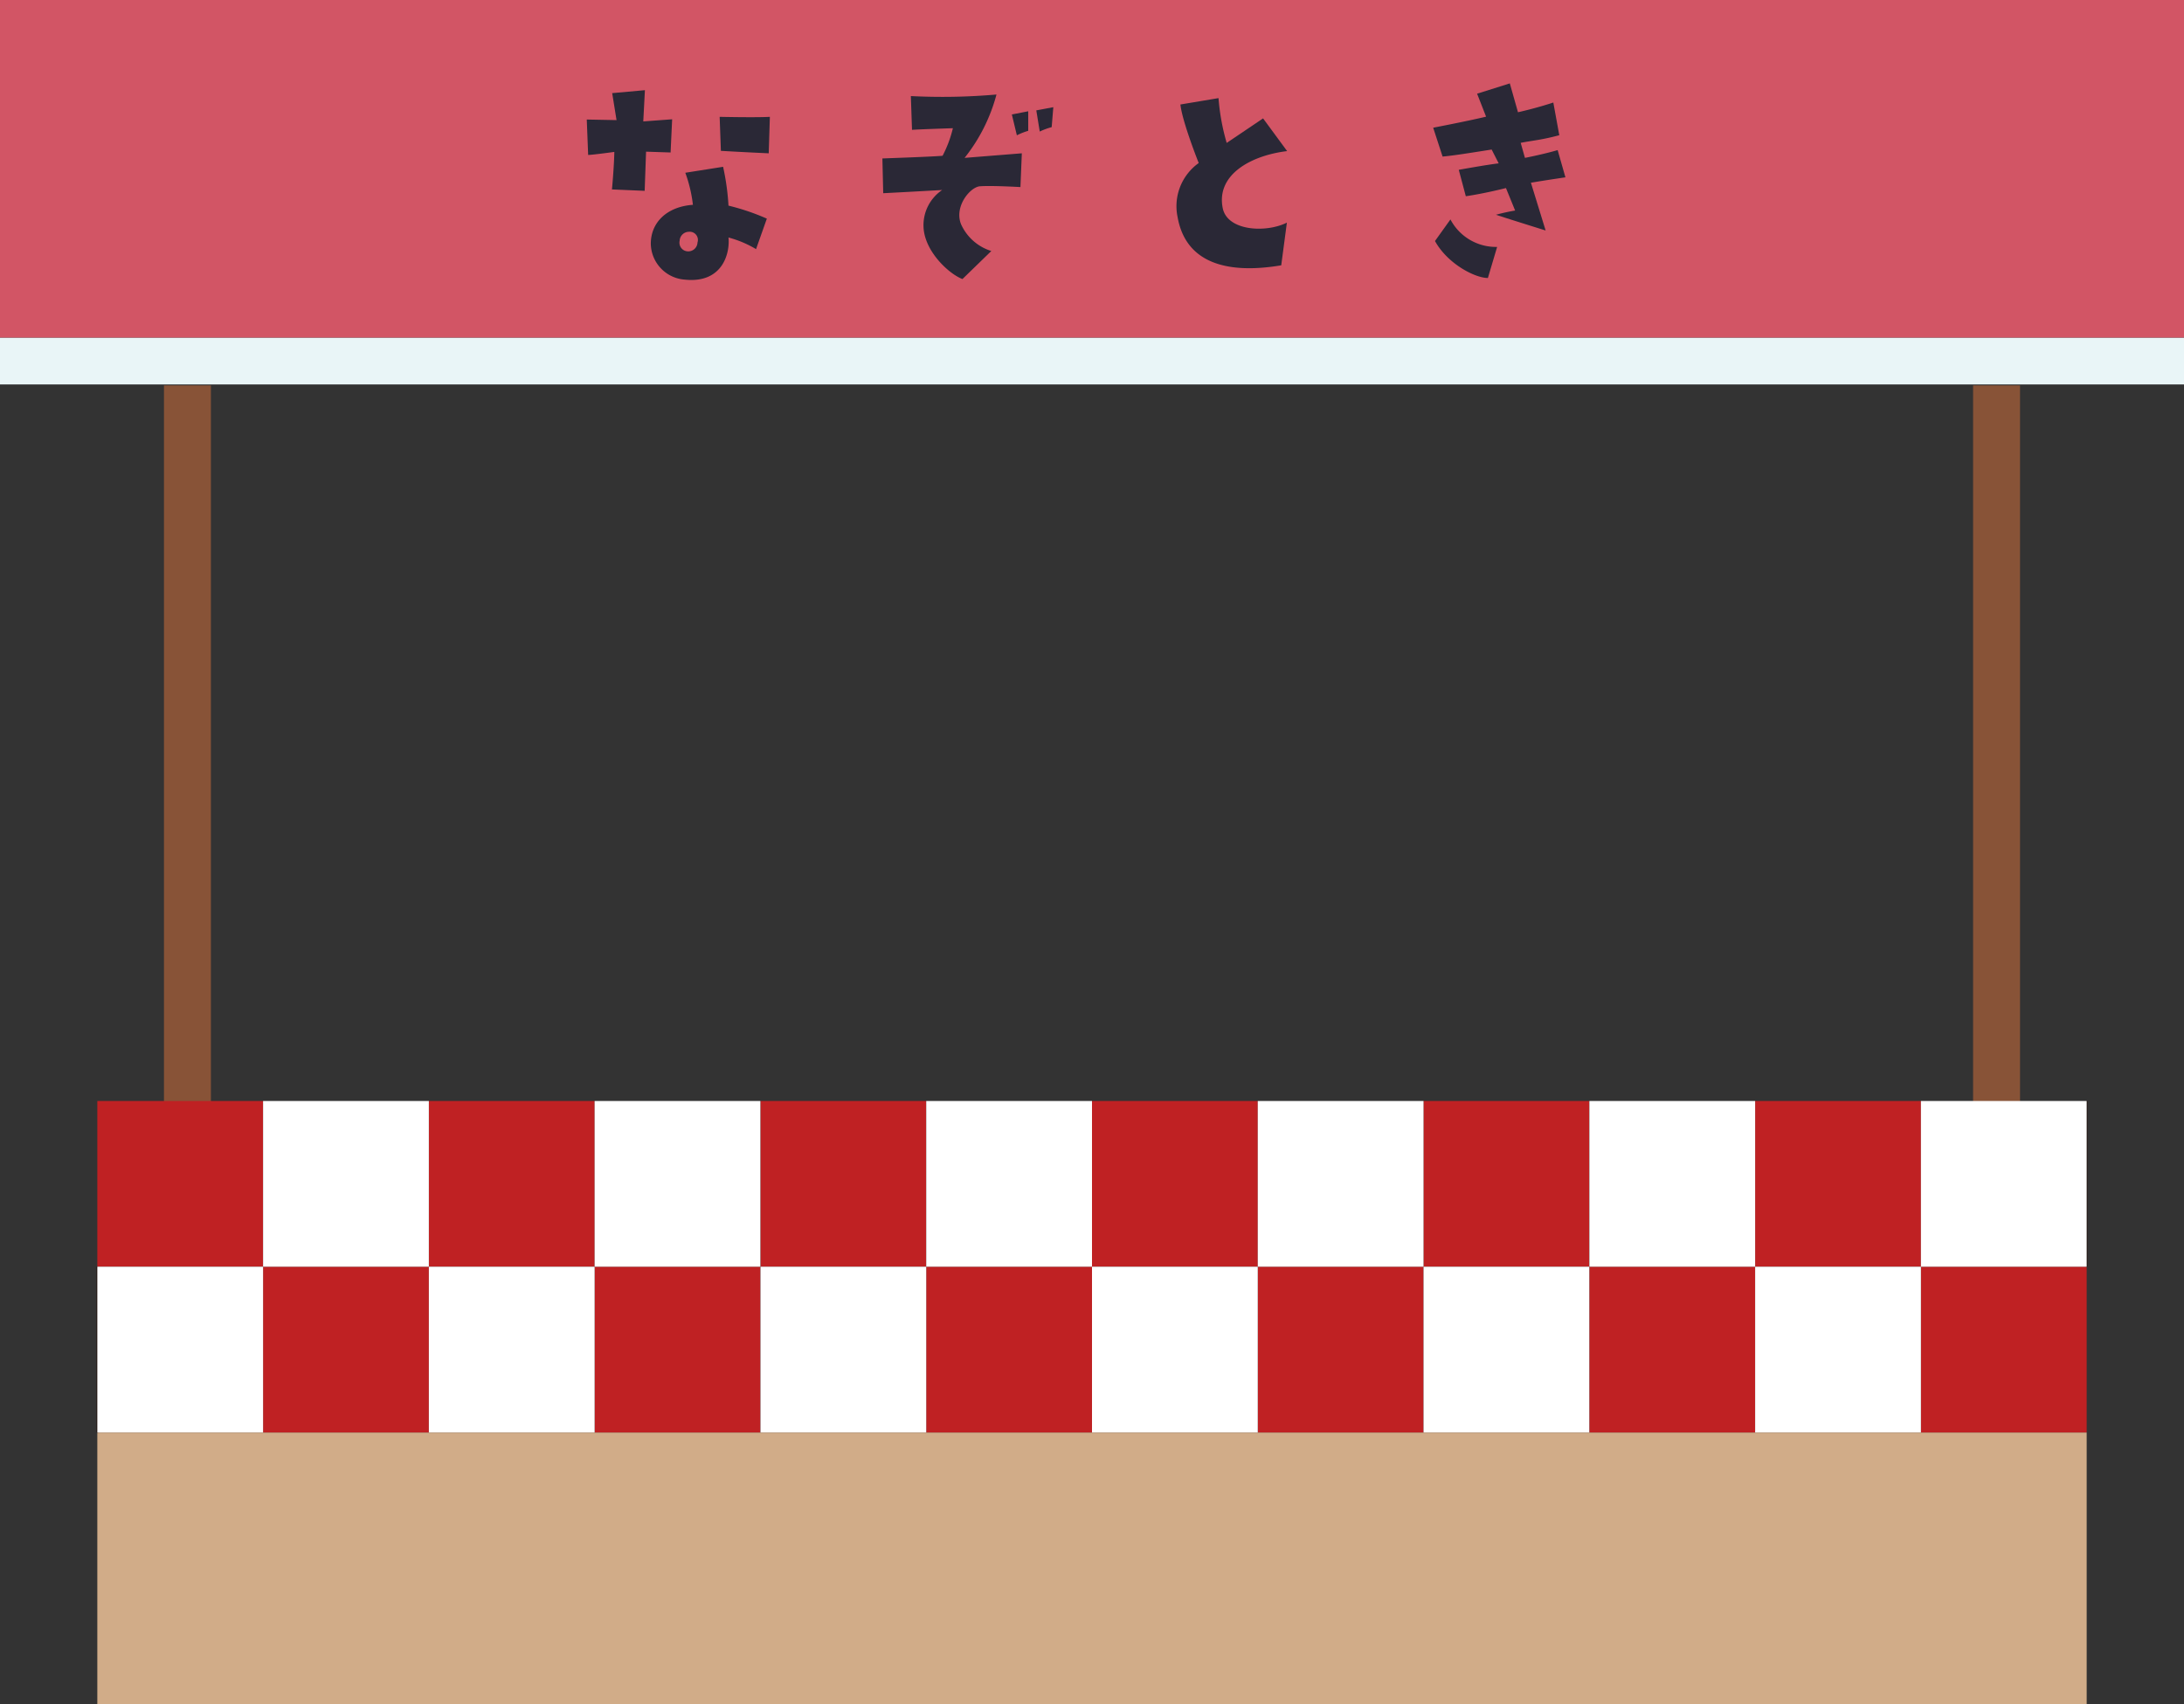 <svg xmlns="http://www.w3.org/2000/svg" viewBox="0 0 267.06 208.42"><rect x="0" y="0" width="267.06" height="208.42" fill="#333333" stroke="none"/><defs><style>.cls-1{fill:#e9f5f7;}.cls-2{fill:#885337;}.cls-3{fill:#d25565;}.cls-4{fill:#2a2836;}.cls-5{fill:#d1ac88;}.cls-6{fill:#bf2123;}.cls-7{fill:none;stroke:#231815;stroke-miterlimit:10;stroke-width:0.25px;}.cls-8{fill:#fff;}</style></defs><g id="レイヤー_2" data-name="レイヤー 2"><g id="レイヤー_1-2" data-name="レイヤー 1"><polyline class="cls-1" points="0 41.29 267.06 41.29 267.06 47.02 0 47.02"/><polyline class="cls-2" points="25.79 47.14 25.79 135.01 20.05 135.01 20.05 47.14"/><polyline class="cls-2" points="247.01 47.14 247.01 135.01 241.27 135.01 241.27 47.14"/><polyline class="cls-3" points="0 0 267.06 0 267.06 41.29 0 41.29"/><path class="cls-4" d="M75.12,18.58s-2.67.37-3.2.37l-.17-4.33,3.64.07-.53-3.3,4-.36-.2,3.82,3.53-.26L82,18.65l-3-.1-.17,4.79-4-.17S75.09,20.43,75.12,18.58ZM92.45,30.47a13.1,13.1,0,0,0-3.37-1.42c.2,1.91-.72,5.64-5.35,5.15a4.48,4.48,0,0,1-4.15-4.39c0-2.58,1.94-4.53,5.15-4.76a17.05,17.05,0,0,0-.93-3.92l4.62-.73a29.73,29.73,0,0,1,.66,4.75,27.88,27.88,0,0,1,4.69,1.59Zm-8.22-2.12a1.14,1.14,0,0,0-1.12,1.09,1.06,1.06,0,0,0,.62,1.22,1.13,1.13,0,0,0,1.56-1A1,1,0,0,0,84.23,28.35ZM94,18.75s-2.94-.13-5.85-.3L88,14.29s4.39.1,6.14,0Z"/><path class="cls-4" d="M108,23.63l-.1-4.25s6.57-.23,7.36-.33a14.48,14.48,0,0,0,1.26-3.37s-4,.13-5,.2l-.14-4.13a75.91,75.91,0,0,0,10.47-.19,21.18,21.18,0,0,1-3.9,7.75l7-.56-.17,4.13s-3.5-.2-4.88-.1c-1.19,0-3.27,2.44-2.38,4.65a6,6,0,0,0,3.7,3.27l-3.53,3.43c-1.59-.59-4.62-3.33-4.76-6.34a5.19,5.19,0,0,1,2.28-4.55S109.34,23.57,108,23.63Zm16.34-7.09L123.73,14l2-.39V16A8.13,8.13,0,0,0,124.36,16.54Zm2.8-.46-.42-2.58,2.08-.39-.2,2.44A8.34,8.34,0,0,0,127.16,16.08Z"/><path class="cls-4" d="M149.5,25.38c.5,2.88,5.28,3.14,7.86,1.85l-.69,5.22C150,33.57,145,32.15,144,26.57a6.48,6.48,0,0,1,2.58-6.63s-2-5-2.24-7.16L149,12a26.72,26.72,0,0,0,1,5.48l4.45-3,2.94,4C153.07,19,148.74,21.29,149.5,25.38Z"/><path class="cls-4" d="M180.62,11.46l4-1.26,1,3.53s2.21-.49,4.32-1.19l.73,4c-2.28.6-3,.6-4.72.93l.52,1.84s2.22-.43,4-.95l.95,3.33s-2.74.4-4.22.66L189,28.19s-3-.93-6.08-1.92a24,24,0,0,1,2.35-.52L184.15,23s-2.57.66-4.91,1l-.86-3.23s3.3-.6,4.88-.79l-.86-1.69c-3.56.56-4.65.73-6,.86l-1.15-3.53s4.13-.79,6.47-1.35Zm2.45,18.74L181.94,34c-1.58,0-4.92-1.72-6.47-4.52l1.89-2.64A6.29,6.29,0,0,0,183.07,30.2Z"/><polyline class="cls-5" points="11.9 175.21 255.16 175.21 255.16 208.42 11.9 208.42"/><rect class="cls-6" x="11.9" y="134.66" width="20.27" height="20.27"/><rect class="cls-6" x="32.17" y="154.93" width="20.27" height="20.27"/><rect class="cls-6" x="52.44" y="134.66" width="20.27" height="20.27"/><rect class="cls-6" x="72.71" y="154.93" width="20.27" height="20.27"/><rect class="cls-6" x="92.99" y="134.66" width="20.27" height="20.27"/><rect class="cls-6" x="113.26" y="154.93" width="20.27" height="20.27"/><rect class="cls-6" x="133.53" y="134.66" width="20.27" height="20.27"/><rect class="cls-6" x="153.8" y="154.93" width="20.27" height="20.27"/><rect class="cls-6" x="174.07" y="134.66" width="20.27" height="20.27"/><rect class="cls-6" x="194.35" y="154.93" width="20.27" height="20.27"/><rect class="cls-6" x="214.62" y="134.66" width="20.27" height="20.27"/><rect class="cls-6" x="234.89" y="154.93" width="20.27" height="20.27"/><line class="cls-7" x1="255.16" y1="134.66" x2="255.16" y2="154.93"/><line class="cls-7" x1="11.9" y1="154.93" x2="11.9" y2="175.21"/><rect class="cls-8" x="214.62" y="154.93" width="20.27" height="20.27"/><rect class="cls-8" x="174.07" y="154.93" width="20.27" height="20.27"/><rect class="cls-8" x="133.53" y="154.93" width="20.27" height="20.27"/><rect class="cls-8" x="92.99" y="154.93" width="20.27" height="20.27"/><rect class="cls-8" x="52.44" y="154.93" width="20.27" height="20.27"/><rect class="cls-8" x="11.9" y="154.93" width="20.27" height="20.27"/><rect class="cls-8" x="32.17" y="134.66" width="20.27" height="20.27"/><rect class="cls-8" x="72.71" y="134.66" width="20.27" height="20.27"/><rect class="cls-8" x="113.26" y="134.66" width="20.27" height="20.27"/><rect class="cls-8" x="153.8" y="134.66" width="20.27" height="20.27"/><rect class="cls-8" x="194.35" y="134.66" width="20.27" height="20.27"/><rect class="cls-8" x="234.89" y="134.66" width="20.27" height="20.27"/></g></g></svg>